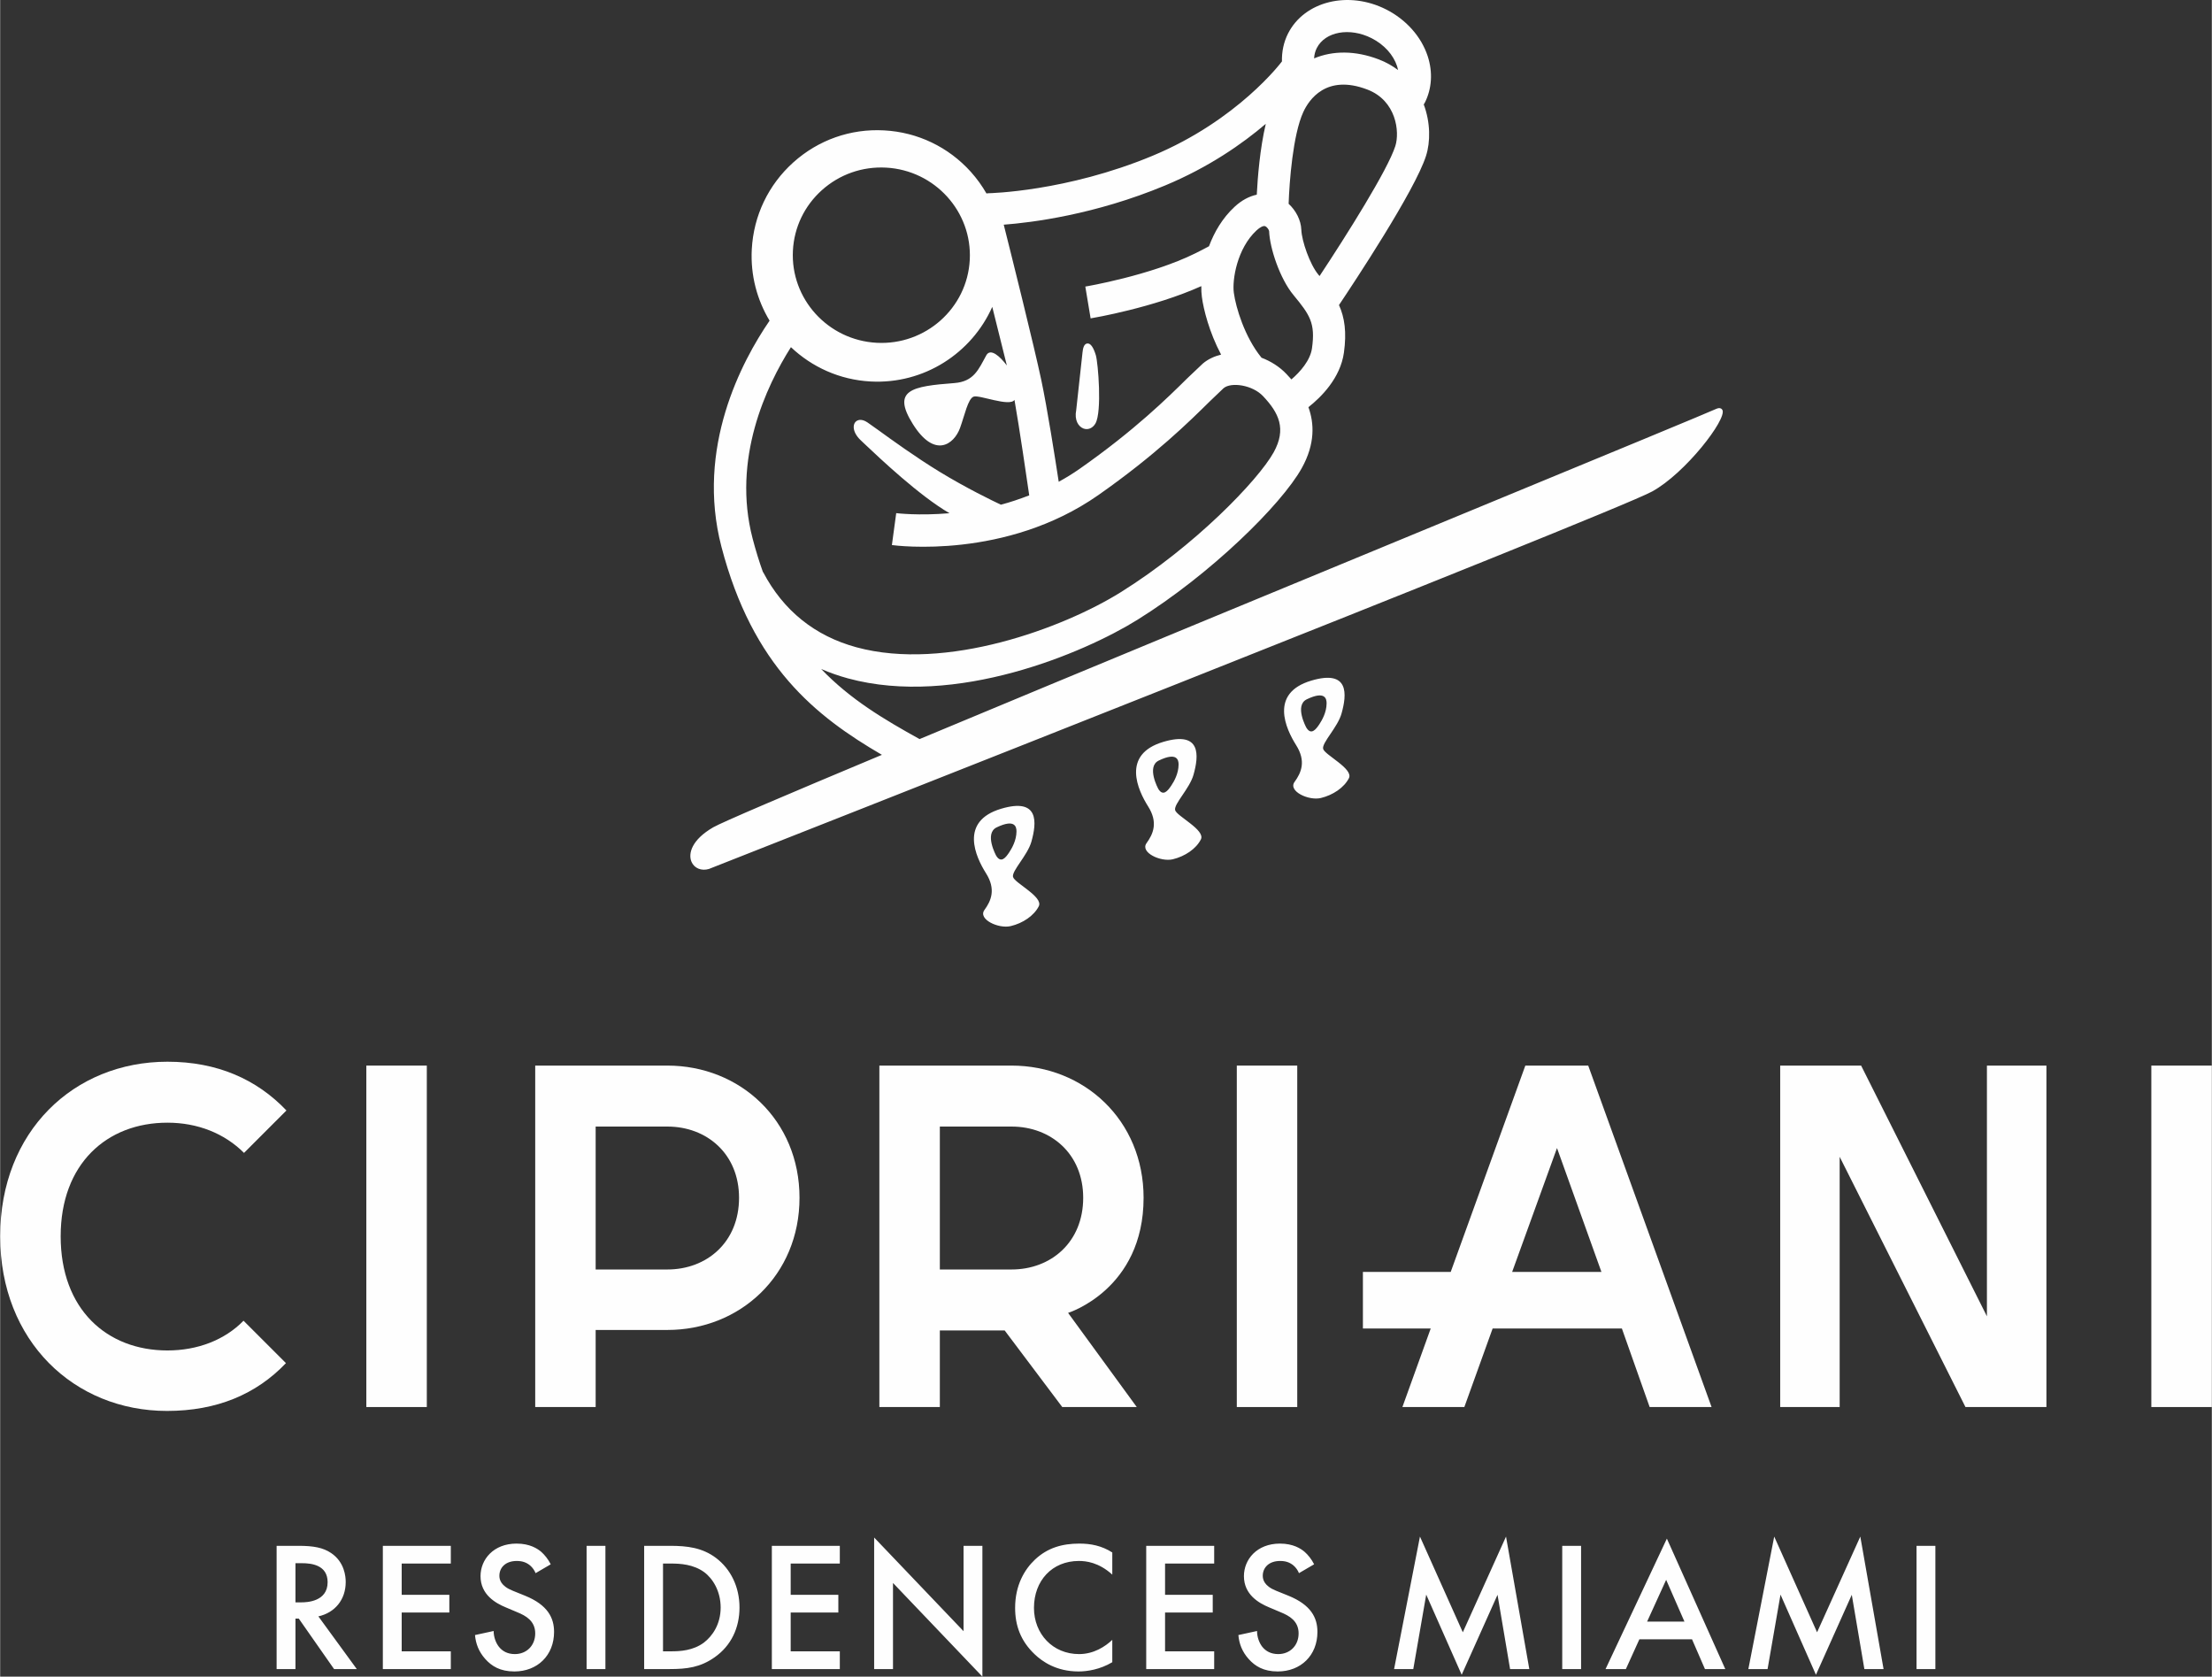 <?xml version="1.0" encoding="UTF-8"?>
<!DOCTYPE svg PUBLIC "-//W3C//DTD SVG 1.1//EN" "http://www.w3.org/Graphics/SVG/1.1/DTD/svg11.dtd">
<!-- Creator: CorelDRAW 2019 (64-Bit) -->
<svg xmlns="http://www.w3.org/2000/svg" xml:space="preserve" width="830px" height="629px" version="1.1" style="shape-rendering:geometricPrecision; text-rendering:geometricPrecision; image-rendering:optimizeQuality; fill-rule:evenodd; clip-rule:evenodd"
viewBox="0 0 822.58 623.47"
 xmlns:xlink="http://www.w3.org/1999/xlink"
 xmlns:xodm="http://www.corel.com/coreldraw/odm/2003">
 <rect x="0" y="0" width="822.58" height="623.47" fill="#333333" stroke="none"/>
 <defs>
  <style type="text/css">
   <![CDATA[
    .fil0 {fill:#FEFEFE;fill-rule:nonzero}
   ]]>
  </style>
 </defs>
 <g id="Layer_x0020_1">
  <path class="fil0" d="M376.71 326.09c-0.54,-2.25 5.39,-7.98 6.84,-13.12 1.98,-7.07 2.97,-16.45 -11.23,-12.24 -15.73,4.66 -9.44,18.01 -5.67,23.98 3.77,5.97 1.94,10.23 -0.57,13.67 -2.51,3.46 5.26,7.08 9.76,6 4.51,-1.06 8.67,-3.86 10.45,-7.38 1.78,-3.51 -9.04,-8.66 -9.58,-10.91zm-1.42 -9.13c-1.33,2.03 -3.07,4.14 -4.84,1.25 0,0 -4.55,-8.27 0.19,-10.55 6.82,-3.27 7.37,-0.14 7.36,1.52 -0.03,3.41 -1.73,6.28 -2.71,7.78zm27.62 -157.61c1.68,0.62 3.43,-0.11 4.45,-1.87 2.5,-4.36 0.99,-22.61 0.15,-25.39 -0.91,-3 -1.97,-4.47 -3.16,-4.37 -1.29,0.12 -1.65,1.87 -1.8,3.36l-2.34 21.41c-0.75,3.73 0.82,6.15 2.7,6.86zm34.09 141.89c-0.54,-2.26 5.39,-7.99 6.84,-13.14 1.99,-7.06 2.97,-16.44 -11.23,-12.23 -15.71,4.66 -9.44,18.01 -5.66,23.99 3.77,5.96 1.93,10.21 -0.58,13.67 -2.49,3.46 5.26,7.08 9.77,6 4.5,-1.08 8.67,-3.87 10.44,-7.39 1.78,-3.51 -9.04,-8.66 -9.58,-10.9zm-1.42 -9.13c-1.34,2.03 -3.07,4.13 -4.84,1.25 0,0 -4.54,-8.28 0.19,-10.55 6.82,-3.28 7.38,-0.15 7.36,1.51 -0.03,3.41 -1.71,6.29 -2.71,7.79zm56.47 -13.65c-0.53,-2.25 5.4,-7.99 6.84,-13.12 1.99,-7.07 2.98,-16.47 -11.23,-12.25 -15.73,4.66 -9.42,18.02 -5.66,23.99 3.77,5.97 1.94,10.22 -0.57,13.67 -2.51,3.46 5.25,7.08 9.76,6 4.49,-1.07 8.67,-3.87 10.45,-7.38 1.77,-3.51 -9.05,-8.66 -9.59,-10.91zm-1.41 -9.13c-1.34,2.02 -3.08,4.14 -4.84,1.24 0,0 -4.55,-8.26 0.19,-10.54 6.82,-3.27 7.37,-0.15 7.35,1.52 -0.02,3.4 -1.72,6.28 -2.7,7.78zm149.92 -116.87c-0.19,-0.36 -0.82,-1.14 -2.44,-0.36 -1.95,0.95 -41.08,17.12 -90.61,37.56 -63.6,26.25 -146.09,60.34 -205.56,85.17 -13.14,-7.27 -25.78,-14.77 -36.59,-26.06 3.18,1.38 6.52,2.55 10,3.5 39.97,10.85 87.87,-9.5 107.58,-21.77 27.22,-16.92 53.6,-42.84 61.16,-56.42 5.04,-9.05 4.64,-16.73 2.48,-22.67 4.64,-3.65 11.88,-10.75 13.21,-20.32 1.05,-7.62 0.26,-12.96 -1.84,-17.66 5.41,-8.08 28.25,-42.52 32.37,-55.47 1.66,-5.18 1.68,-12.37 -0.85,-19.14 0.13,-0.19 0.27,-0.37 0.38,-0.59 2.65,-5.23 3.04,-11.38 1.1,-17.32 -2.38,-7.28 -8.01,-13.62 -15.46,-17.4 -14.02,-7.1 -30.38,-3.09 -36.49,8.94 -1.62,3.21 -2.36,6.77 -2.27,10.41 -0.02,0.02 -0.04,0.04 -0.06,0.05 -0.16,0.23 -16.36,21.81 -48.01,34.99 -32.14,13.39 -60.79,13.95 -61.08,13.95 -0.26,0.01 -0.5,0.05 -0.75,0.08 -1.63,-2.83 -3.55,-5.51 -5.79,-8.01 -8.35,-9.28 -19.81,-14.77 -32.29,-15.44 -12.47,-0.68 -24.45,3.55 -33.75,11.9 -9.29,8.35 -14.77,19.81 -15.45,32.28 -0.52,9.68 1.96,18.84 6.62,26.58 -10.38,15.15 -27.5,47.28 -17.91,84.06 11.63,44.52 35.09,63.06 59.69,77.39 -35.12,14.7 -59.62,25.13 -62.74,26.95 -8.06,4.65 -9.38,9.83 -8.07,12.85 1.03,2.39 3.7,3.47 6.47,2.64 13.79,-5.42 336.09,-132.31 350.77,-140.35 12.41,-6.78 27.92,-26.96 26.18,-30.32zm-150.87 -134.59c3.12,-6.14 12.26,-7.78 20.38,-3.67 4.63,2.35 8.09,6.15 9.49,10.43 0.14,0.43 0.25,0.91 0.37,1.42 -2.07,-1.54 -4.41,-2.9 -7.15,-3.95 -8.75,-3.35 -17.1,-3.32 -24.09,-0.39 0.07,-1.36 0.4,-2.66 1,-3.84zm-5.02 23.8c2.05,-4.47 8.47,-14.25 23.83,-8.37 10.78,4.12 12.09,15.73 10.4,21.02 -2.83,8.86 -18.07,33.05 -28.18,48.33 -0.15,-0.19 -0.3,-0.37 -0.47,-0.56 -3.16,-3.82 -6.16,-12.5 -6.31,-16.67 -0.14,-3.54 -1.98,-7.1 -4.72,-9.64 0.27,-8.15 1.58,-25.66 5.45,-34.11zm-12.71 44.26c0.23,6.33 4.01,17.71 9.07,23.8 6.12,7.4 8.17,10.43 6.88,19.73 -0.62,4.57 -4.42,8.85 -7.66,11.63 -0.7,-0.8 -1.33,-1.47 -1.83,-2 -2.56,-2.71 -5.81,-4.75 -9.31,-6.08 -0.03,-0.04 -0.06,-0.09 -0.08,-0.12 -6.16,-7.61 -9.47,-18.56 -10.2,-24.06 -0.64,-4.77 1.2,-16.45 8.46,-23.16 1.28,-1.19 2.5,-1.79 3.16,-1.57 0.76,0.28 1.44,1.34 1.51,1.83zm-38.69 -16.96c16.23,-6.76 28.69,-15.45 37.45,-22.92 -2.19,9.27 -3.03,20.09 -3.35,26.34 -2.83,0.6 -5.65,2.1 -8.22,4.48 -4.56,4.21 -7.6,9.46 -9.55,14.7 -1.61,0.86 -3.26,1.73 -5.04,2.61 -16.72,8.28 -40.72,12.35 -40.96,12.38l1.97 11.83c1,-0.17 23.25,-3.93 41.17,-11.99 -0.02,1.48 0.05,2.84 0.21,3.99 0.61,4.67 2.76,13.2 7.15,21.47 -2.54,0.63 -4.87,1.71 -6.77,3.31l-5.79 5.49c-7.3,7.21 -19.5,19.27 -39.97,33.62 -2.57,1.81 -5.21,3.42 -7.86,4.87 -1.37,-8.95 -4.26,-27.34 -6.51,-37.95 -2.68,-12.64 -11.17,-46.65 -13.94,-57.65 10.33,-0.78 33.87,-3.69 60.01,-14.58zm-138.42 24.17c0.46,-8.64 4.28,-16.59 10.75,-22.41 6.56,-5.89 15.05,-8.87 23.89,-8.4 18.13,0.99 32.1,16.38 31.13,34.34 -0.96,17.97 -16.5,31.78 -34.63,30.8 -18.14,-0.97 -32.11,-16.37 -31.14,-34.33zm-11.08 119.62l-0.05 0.03c-1.41,-3.9 -2.69,-8.07 -3.86,-12.52 -7.73,-29.63 5.08,-56.68 14.25,-71.17 7.78,7.37 18.11,12.15 29.63,12.76 19.9,1.07 37.59,-10.53 45.25,-27.74 2.02,8.06 4.02,16.06 5.43,21.79 -2.51,-3.36 -6.08,-6.6 -7.65,-3.78 -2.87,5.2 -4.57,9.76 -11.88,10.32 -15.78,1.2 -23.39,2.52 -15.45,15.22 8.13,12.99 15.32,7.58 17.55,1.52 1.74,-4.77 2.95,-10.9 5.06,-11.69 2.06,-0.79 13.4,3.91 15.2,1.21 1.86,10.55 4.63,29.56 5.49,35.5 -3.7,1.41 -7.02,2.55 -10.54,3.47 -2.96,-1.39 -12.9,-6.18 -23.03,-12.38 -8.69,-5.32 -17.48,-11.67 -22.72,-15.47l-3.91 -2.77c-2.21,-1.46 -3.78,-0.96 -4.53,-0.03 -0.36,0.46 -0.55,1.07 -0.55,1.79 0,1.41 0.79,3.21 2.66,4.95l1.51 1.43c5.49,5.19 20.36,19.25 31.46,25.65 -11.59,0.99 -19.65,-0.01 -19.82,-0.03l-1.61 11.87c1.71,0.23 42.44,5.46 76.79,-18.59 21.3,-14.93 33.94,-27.44 41.51,-34.91l5.07 -4.84c2.78,-2.33 10.68,-1.26 14.68,2.97 5.88,6.23 8.79,12.17 3.92,20.93 -5.79,10.38 -29.42,34.91 -57,52.07 -21.15,13.16 -64.76,29.45 -98.13,20.39 -15.51,-4.22 -27.2,-13.63 -34.73,-27.95z"/>
  <path class="fil0" d="M90.51 491.12l15.78 15.77c-11.06,11.61 -25.75,17.78 -44.25,17.78 -34.47,0 -62.04,-25.94 -62.04,-64.94 0,-39 27.39,-64.92 62.21,-64.92 18.51,0 33.2,6.52 44.26,18.13l-15.78 15.78c-7.25,-7.25 -17.22,-11.24 -28.48,-11.24 -22.49,0 -39.71,15.23 -39.71,42.25 0,27.21 17.22,42.45 39.71,42.45 11.07,0 21.23,-3.81 28.3,-11.06z"/>
  <polygon class="fil0" points="158.68,523.22 136.19,523.22 136.19,396.25 158.68,396.25 "/>
  <path class="fil0" d="M221.48 494.56l0 28.66 -22.48 0 0 -126.97 49.15 0c27.03,0 49.15,20.32 49.15,49.16 0,28.83 -22.12,49.15 -49.15,49.15l-26.67 0zm0 -75.64l0 53.15 26.67 0c14.69,0 26.66,-10.16 26.66,-26.66 0,-16.32 -11.97,-26.49 -26.66,-26.49l-26.67 0z"/>
  <path class="fil0" d="M397.19 488.21l25.54 35.01 -27.71 0 -21.41 -28.47 -24.12 0 0 28.47 -22.49 0 0 -126.97 49.15 0c27.03,0 49.12,20.32 49.12,49.16 0,34.1 -28.08,42.8 -28.08,42.8zm-47.7 -69.29l0 53.15 26.66 0c14.7,0 26.66,-10.16 26.66,-26.66 0,-16.32 -11.96,-26.49 -26.66,-26.49l-26.66 0z"/>
  <polygon class="fil0" points="482.42,523.22 459.94,523.22 459.94,396.25 482.42,396.25 "/>
  <path class="fil0" d="M506.84 472.97l32.66 0 27.75 -76.72 23.39 0 45.88 126.97 -23.03 0 -10.33 -29.21 -48.07 0 -10.52 29.21 -23.04 0 10.53 -29.21 -25.22 0 0 -21.04zm72.19 -46.06l-16.68 46.06 33.2 0 -16.52 -46.06z"/>
  <polygon class="fil0" points="738.93,396.25 761.06,396.25 761.06,523.22 730.95,523.22 684.16,430.17 684.16,523.22 662.04,523.22 662.04,396.25 692.14,396.25 738.93,489.48 "/>
  <polygon class="fil0" points="822.58,523.22 800.08,523.22 800.08,396.25 822.58,396.25 "/>
  <path class="fil0" d="M102.82 574.83l0 45.83 7.01 0 0 -18.76 1.24 0 13.12 18.76 8.45 0 -14.29 -19.59c6.12,-1.37 10.17,-6.18 10.17,-12.78 0,-1.99 -0.41,-7.41 -5.43,-10.78 -2.95,-2 -6.53,-2.68 -12.09,-2.68l-8.18 0zm7.01 6.46l2.41 0c3.43,0 9.55,0.61 9.55,7.07 0,7.28 -7.84,7.49 -9.76,7.49l-2.2 0 0 -14.56zm57.78 -6.46l-25.28 0 0 45.83 25.28 0 0 -6.6 -18.27 0 0 -14.43 17.72 0 0 -6.59 -17.72 0 0 -11.62 18.27 0 0 -6.59zm37.16 6.87c-0.96,-1.93 -2.27,-3.5 -3.5,-4.61 -1.45,-1.23 -4.26,-3.09 -9.21,-3.09 -8.59,0 -13.4,5.91 -13.4,12.1 0,6.87 5.57,10.03 9.35,11.6l4.4 1.86c3.02,1.24 6.59,3.16 6.59,7.83 0,4.61 -3.3,7.7 -7.56,7.7 -2.75,0 -4.67,-1.1 -5.97,-2.75 -1.11,-1.44 -1.93,-3.57 -1.93,-5.84l-6.94 1.51c0.28,3.16 1.38,6.19 3.85,8.93 2.34,2.61 5.5,4.61 10.79,4.61 8.58,0 14.77,-5.98 14.77,-14.71 0,-5.22 -2.34,-10.03 -10.79,-13.46l-4.6 -1.86c-4.47,-1.78 -4.95,-4.19 -4.95,-5.56 0,-2.95 2.2,-5.5 6.46,-5.5 1.99,0 3.5,0.48 4.95,1.65 1.03,0.9 1.64,1.86 2.06,2.88l5.63 -3.29zm13.34 38.96l7 0 0 -45.83 -7 0 0 45.83zm21.41 -45.83l0 45.83 9.49 0c6.39,0 11.4,-0.62 16.76,-4.41 6.05,-4.25 9.21,-10.85 9.21,-18.48 0,-7.62 -3.23,-14.29 -8.8,-18.48 -5.08,-3.78 -10.65,-4.46 -17.03,-4.46l-9.63 0zm7.01 6.59l3.02 0c3.37,0 8.25,0.28 12.24,3.16 3.29,2.41 6.18,7.15 6.18,13.19 0,6.26 -3.09,10.65 -6.25,13.06 -3.99,2.95 -8.73,3.23 -12.17,3.23l-3.02 0 0 -32.64zm65.76 -6.59l-25.28 0 0 45.83 25.28 0 0 -6.6 -18.27 0 0 -14.43 17.72 0 0 -6.59 -17.72 0 0 -11.62 18.27 0 0 -6.59zm19.78 45.83l0 -32.02 33.25 34.83 0 -48.64 -7.01 0 0 31.74 -33.25 -34.83 0 48.92 7.01 0zm81.56 -43.36c-3.98,-2.54 -8.04,-3.3 -12.23,-3.3 -6.32,0 -11.81,1.51 -16.56,5.98 -3.84,3.64 -7.35,9.48 -7.35,17.93 0,6.46 2,12.3 7.35,17.32 2.68,2.54 7.9,6.32 16.22,6.32 3.16,0 7.97,-0.69 12.57,-3.44l0 -8.31c-2.61,2.47 -6.87,5.29 -12.36,5.29 -9.76,0 -16.77,-7.49 -16.77,-17.18 0,-10.1 6.73,-17.45 16.7,-17.45 2.61,0 7.35,0.48 12.43,5.08l0 -8.24zm37.9 -2.47l-25.28 0 0 45.83 25.28 0 0 -6.6 -18.27 0 0 -14.43 17.73 0 0 -6.59 -17.73 0 0 -11.62 18.27 0 0 -6.59zm37.17 6.87c-0.96,-1.93 -2.27,-3.5 -3.51,-4.61 -1.44,-1.23 -4.26,-3.09 -9.2,-3.09 -8.59,0 -13.4,5.91 -13.4,12.1 0,6.87 5.56,10.03 9.34,11.6l4.4 1.86c3.02,1.24 6.6,3.16 6.6,7.83 0,4.61 -3.3,7.7 -7.56,7.7 -2.75,0 -4.67,-1.1 -5.98,-2.75 -1.1,-1.44 -1.92,-3.57 -1.92,-5.84l-6.94 1.51c0.27,3.16 1.37,6.19 3.85,8.93 2.33,2.61 5.49,4.61 10.78,4.61 8.59,0 14.77,-5.98 14.77,-14.71 0,-5.22 -2.34,-10.03 -10.79,-13.46l-4.6 -1.86c-4.46,-1.78 -4.94,-4.19 -4.94,-5.56 0,-2.95 2.19,-5.5 6.45,-5.5 2,0 3.51,0.48 4.95,1.65 1.03,0.9 1.65,1.86 2.06,2.88l5.64 -3.29zm36.88 38.96l4.81 -27.69 13.19 29.81 13.33 -29.74 4.67 27.62 7.15 0 -8.66 -49.27 -16.07 35.59 -15.94 -35.59 -9.62 49.27 7.14 0zm55.4 0l7.01 0 0 -45.83 -7.01 0 0 45.83zm53.08 0l7.56 0 -21.72 -48.51 -22.81 48.51 7.56 0 5.02 -11.07 19.58 0 4.81 11.07zm-21.51 -17.66l7.08 -15.53 6.8 15.53 -13.88 0zm44.8 17.66l4.81 -27.69 13.18 29.81 13.33 -29.74 4.68 27.62 7.14 0 -8.65 -49.27 -16.08 35.59 -15.94 -35.59 -9.62 49.27 7.15 0zm55.4 0l7.01 0 0 -45.83 -7.01 0 0 45.83z"/>
 </g>
</svg>
